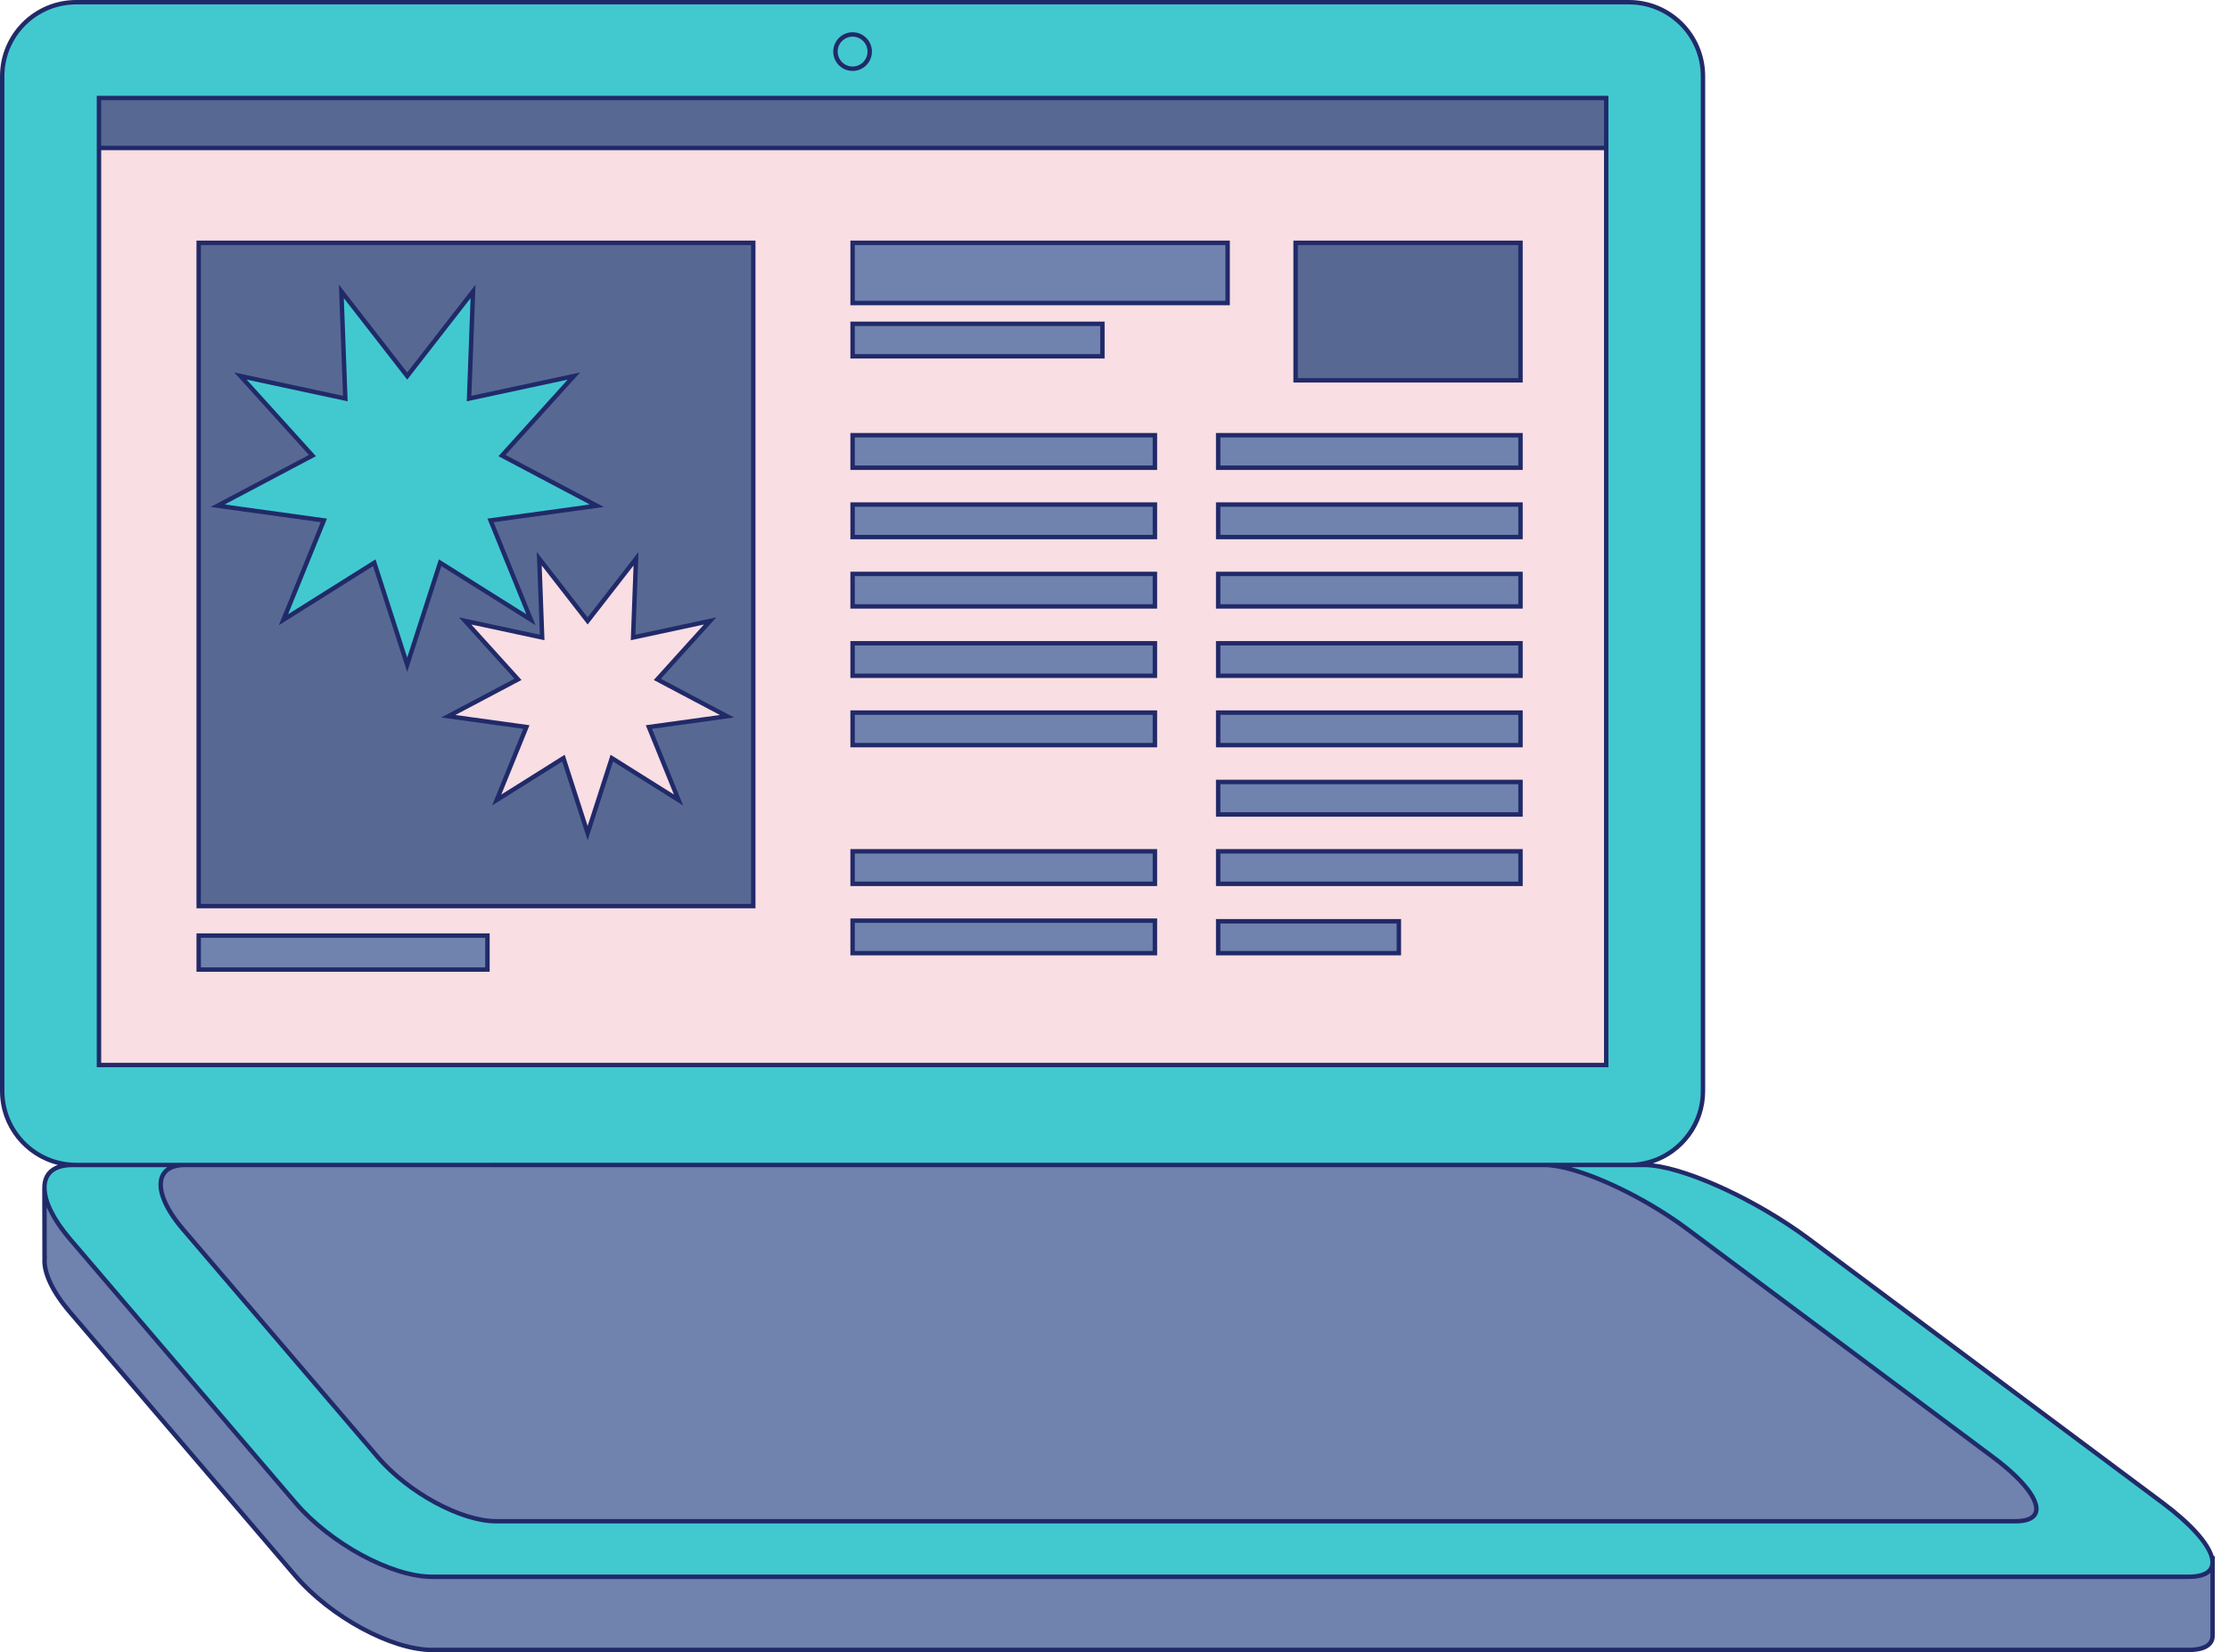 <?xml version="1.0" encoding="UTF-8" standalone="no"?><svg xmlns="http://www.w3.org/2000/svg" xmlns:xlink="http://www.w3.org/1999/xlink" fill="#212a69" height="373" preserveAspectRatio="xMidYMid meet" version="1" viewBox="0.0 0.0 503.2 373.0" width="503.2" zoomAndPan="magnify"><g id="change1_1"><path d="M362.605,22.126H22.343v218.326h340.262V22.126z" fill="#f9dee3"/></g><g id="change2_1"><path d="M488.232,339.307L408.323,279.7c-12.374-9.215-29.015-16.685-37.165-16.685h-3.394 c9.215,0,16.685-7.47,16.685-16.685V17.184c0-9.215-7.47-16.685-16.685-16.685H17.184c-9.215,0-16.685,7.47-16.685,16.685v229.147 c0,9.215,7.47,16.685,16.685,16.685H16.3c-8.15,0-8.393,7.47-0.538,16.685l50.96,59.607c7.9,9.215,21.692,16.685,30.8,16.685 h396.546C503.176,355.991,500.565,348.521,488.232,339.307z M362.605,240.451H22.343V22.126h340.262V240.451z M49.128,114.174 l21.399-11.32L54.29,84.898l23.669,5.084L77.063,65.79l14.864,19.108L106.79,65.79l-0.896,24.192l23.669-5.084l-16.237,17.956 l21.399,11.32l-23.98,3.318l9.117,22.426l-20.503-12.872l-7.432,23.04l-7.432-23.04l-20.503,12.872l9.117-22.426L49.128,114.174z" fill="#42c9cf"/></g><g id="change3_1"><path d="M110.04,218.902H44.856v-7.68h65.184V218.902z M260.725,98.255h-68.251v7.341h68.251V98.255z M260.725,113.913h-68.251v7.341h68.251V113.913z M260.725,129.57h-68.251v7.341h68.251V129.57z M260.725,145.228h-68.251v7.341 h68.251V145.228z M260.725,160.885h-68.251v7.341h68.251V160.885z M260.725,192.2h-68.251v7.341h68.251V192.2z M260.725,207.858 h-68.251v7.341h68.251V207.858z M343.257,98.255h-68.251v7.341h68.251V98.255z M343.257,113.913h-68.251v7.341h68.251V113.913z M343.257,129.57h-68.251v7.341h68.251V129.57z M343.257,145.228h-68.251v7.341h68.251V145.228z M343.257,160.885h-68.251v7.341 h68.251V160.885z M343.257,176.543h-68.251v7.341h68.251V176.543z M343.257,192.2h-68.251v7.341h68.251V192.2z M275.006,215.199 h40.79v-7.201h-40.79V215.199z M277.139,54.824h-84.665v13.593h84.665V54.824z M248.87,73.105h-56.396v7.341h56.396V73.105z M499.388,351.812c0.57,2.599-1.135,4.179-5.319,4.179H97.522c-9.108,0-22.899-7.47-30.8-16.685L15.762,279.7 c-4.474-5.248-6.312-9.925-5.567-12.983l-0.17-0.083l0.034,17.376l0.018,0.004c-0.298,3.046,1.573,7.378,5.684,12.2l50.96,59.607 c7.9,9.215,21.692,16.685,30.8,16.685h396.546c3.697,0,5.463-1.231,5.431-3.31h0.001v-17.383H499.388z M85.328,329.014 c6.835,7.972,18.766,14.434,26.645,14.434h343.051c7.879,0,5.62-6.462-5.049-14.434l-69.129-51.565 c-10.704-7.972-25.101-14.434-32.151-14.434H41.708c-7.05,0-7.261,6.462-0.465,14.434L85.328,329.014z" fill="#7082ae"/></g><g id="change4_1"><path d="M44.856,204.57H170.05V54.824H44.856V204.57z M160.321,140.186l-11.934,13.197l15.728,8.32l-17.625,2.439 l6.7,16.483l-15.069-9.461l-5.462,16.934l-5.462-16.934l-15.069,9.461l6.7-16.483l-17.625-2.439l15.728-8.32l-11.934-13.197 l17.396,3.736l-0.659-17.781l10.924,14.044l10.924-14.044l-0.659,17.781L160.321,140.186z M54.29,84.898l23.669,5.084L77.063,65.79 l14.864,19.108L106.79,65.79l-0.896,24.192l23.669-5.084l-16.237,17.956l21.399,11.32l-23.98,3.318l9.117,22.426l-20.503-12.872 l-7.432,23.04l-7.432-23.04l-20.503,12.872l9.117-22.426l-23.98-3.318l21.399-11.32L54.29,84.898z M292.484,54.824h50.772v31.04 h-50.772V54.824z M362.605,22.126v11.28H22.343v-11.28H362.605z" fill="#576993"/></g><g id="change5_1"><path d="M363.105,240.951V21.627h-0.001H21.844v219.324H363.105L363.105,240.951z M362.106,22.625v10.282H22.842V22.625H362.106z M22.842,239.952V33.904h339.264v206.048H22.842z M499.759,351.314c-0.951-3.262-4.899-7.677-11.229-12.407L408.622,279.3 c-11.486-8.553-26.712-15.633-35.452-16.656c6.834-2.271,11.777-8.726,11.777-16.313V17.184C384.948,7.709,377.239,0,367.764,0 H17.184C7.709,0,0,7.709,0,17.184V246.33c0,8.049,5.562,14.824,13.045,16.68c-1.709,0.609-2.576,1.68-3.014,2.63 c-0.312,0.676-0.468,1.445-0.488,2.282l-0.004,0c-0.004,0.153-0.004,0.308,0.001,0.466H9.53l0.031,15.622l0.006,0.126 c-0.241,3.318,1.818,7.711,5.816,12.402l50.96,59.606c7.97,9.297,21.957,16.86,31.179,16.86h396.546c2.376,0,4.07-0.496,5.033-1.474 c0.61-0.618,0.912-1.406,0.899-2.335v-17.882H499.759z M0.998,246.33V17.184c0-8.925,7.261-16.186,16.186-16.186h350.58 c8.924,0,16.185,7.261,16.185,16.186V246.33c0,8.925-7.261,16.186-16.185,16.186H17.184C8.259,262.517,0.998,255.256,0.998,246.33z M348.694,263.515c6.95,0,21.24,6.43,31.853,14.334l69.129,51.566c7.92,5.918,10.039,10.095,9.448,11.874 c-0.456,1.373-2.482,1.662-4.101,1.662h-343.05c-7.742,0-19.524-6.397-26.266-14.26l-44.085-51.565 c-3.914-4.591-5.608-8.838-4.532-11.36c0.573-1.341,1.964-2.114,4.025-2.234l-0.001-0.017H348.694z M10.937,266.059 c0.768-1.665,2.623-2.545,5.363-2.545h0.884H37.74c-0.826,0.548-1.302,1.238-1.567,1.859c-1.247,2.921,0.463,7.44,4.691,12.4 l44.086,51.566c6.906,8.055,19.029,14.608,27.024,14.608h343.05c3.528,0,4.693-1.275,5.048-2.345 c0.944-2.843-2.718-7.698-9.799-12.988l-69.129-51.567c-8.27-6.158-18.772-11.422-26.433-13.533h13.054h3.394 c8.048,0,24.588,7.44,36.868,16.585l79.908,59.606c6.12,4.573,10.099,8.995,10.912,11.968l0.039,0.177 c0.009,0.037,0.013,0.072,0.021,0.109c0.043,0.204,0.07,0.4,0.081,0.587c0.002,0.033,0.001,0.064,0.001,0.096 c0.005,0.168-0.003,0.329-0.026,0.482c-0.007,0.045-0.018,0.089-0.027,0.133c-0.026,0.128-0.061,0.251-0.107,0.367 c-0.036,0.09-0.083,0.172-0.131,0.254c-0.047,0.082-0.089,0.167-0.147,0.242c-0.102,0.13-0.217,0.25-0.347,0.358 c-0.053,0.044-0.116,0.083-0.175,0.124c-0.095,0.067-0.193,0.13-0.297,0.187c-0.078,0.043-0.158,0.084-0.243,0.123 c-0.101,0.046-0.208,0.088-0.316,0.127c-0.089,0.033-0.175,0.068-0.271,0.097c-0.133,0.041-0.271,0.073-0.409,0.105 c-0.135,0.032-0.273,0.061-0.418,0.087c-0.165,0.029-0.331,0.058-0.499,0.078c-0.123,0.015-0.256,0.023-0.385,0.034 c-0.12,0.01-0.241,0.023-0.36,0.029c-0.245,0.013-0.499,0.021-0.763,0.021H97.522c-8.969,0-22.616-7.406-30.421-16.51 l-50.959-59.605c-0.41-0.481-0.79-0.956-1.157-1.429c-0.085-0.11-0.171-0.219-0.254-0.328c-0.344-0.453-0.671-0.903-0.975-1.346 c-0.062-0.09-0.119-0.179-0.179-0.269c-0.271-0.405-0.527-0.806-0.763-1.202c-0.042-0.07-0.087-0.141-0.128-0.211 c-0.265-0.453-0.505-0.899-0.722-1.336c-0.029-0.057-0.056-0.114-0.084-0.171c-0.921-1.9-1.387-3.642-1.344-5.131l-0.016,0 C10.543,267.254,10.679,266.619,10.937,266.059z M499.001,369.204c0.01,0.668-0.189,1.201-0.61,1.628 c-0.758,0.769-2.252,1.175-4.322,1.175H97.522c-8.968,0-22.615-7.407-30.421-16.511L16.142,295.89 c-3.833-4.497-5.863-8.809-5.567-11.828l0.025-0.446l-0.042-0.009l-0.021-11.086c0.439,1.056,1.025,2.164,1.738,3.303 c0.002,0.003,0.004,0.006,0.006,0.009c0.2,0.319,0.41,0.641,0.631,0.965c0.019,0.029,0.038,0.057,0.058,0.086 c0.202,0.295,0.414,0.592,0.633,0.89c0.04,0.055,0.078,0.109,0.119,0.164c0.206,0.278,0.422,0.557,0.643,0.838 c0.055,0.07,0.107,0.14,0.164,0.211c0.275,0.344,0.559,0.69,0.855,1.037l50.96,59.606c7.97,9.296,21.957,16.859,31.179,16.859 h396.546c0.272,0,0.529-0.008,0.777-0.02c0.091-0.005,0.177-0.013,0.266-0.019c0.151-0.011,0.301-0.022,0.443-0.037 c0.107-0.011,0.21-0.026,0.313-0.04c0.115-0.016,0.227-0.033,0.336-0.051c0.108-0.019,0.215-0.038,0.319-0.06 c0.093-0.019,0.18-0.041,0.268-0.063c0.106-0.026,0.213-0.051,0.314-0.08c0.062-0.018,0.117-0.039,0.176-0.058 c0.187-0.06,0.364-0.127,0.532-0.2c0.07-0.031,0.141-0.061,0.207-0.094c0.076-0.037,0.151-0.076,0.222-0.116 c0.087-0.048,0.168-0.098,0.246-0.149c0.05-0.033,0.103-0.064,0.15-0.099c0.118-0.084,0.223-0.172,0.322-0.261 c0.012-0.011,0.028-0.021,0.04-0.033L499.001,369.204z M191.975,215.698h69.249v-8.34h-69.249V215.698z M192.973,208.357h67.253 v6.344h-67.253V208.357z M44.357,219.401h66.183v-8.678H44.357V219.401z M45.355,211.721h64.187v6.682H45.355V211.721z M277.638,54.324h-85.663v14.59h85.663V54.324z M276.64,67.917h-83.667V55.322h83.667V67.917z M249.37,72.606h-57.395v8.339h57.395 V72.606z M248.372,79.947h-55.398v-6.343h55.398V79.947z M191.975,121.753h69.249v-8.339h-69.249V121.753z M192.973,114.412h67.253 v6.343h-67.253V114.412z M274.506,137.411h69.249v-8.339h-69.249V137.411z M275.504,130.069h67.253v6.343h-67.253V130.069z M191.975,137.411h69.249v-8.339h-69.249V137.411z M192.973,130.069h67.253v6.343h-67.253V130.069z M191.975,200.041h69.249v-8.339 h-69.249V200.041z M192.973,192.699h67.253v6.343h-67.253V192.699z M274.506,215.698h41.787v-8.199h-41.787V215.698z M275.504,208.497h39.791v6.203h-39.791V208.497z M191.975,106.096h69.249v-8.339h-69.249V106.096z M192.973,98.755h67.253v6.343 h-67.253V98.755z M274.506,184.383h69.249v-8.339h-69.249V184.383z M275.504,177.042h67.253v6.343h-67.253V177.042z M274.506,153.068h69.249v-8.339h-69.249V153.068z M275.504,145.727h67.253v6.343h-67.253V145.727z M274.506,200.041h69.249v-8.339 h-69.249V200.041z M275.504,192.699h67.253v6.343h-67.253V192.699z M274.506,168.725h69.249v-8.339h-69.249V168.725z M275.504,161.384h67.253v6.343h-67.253V161.384z M274.506,106.096h69.249v-8.339h-69.249V106.096z M275.504,98.755h67.253v6.343 h-67.253V98.755z M274.506,121.753h69.249v-8.339h-69.249V121.753z M275.504,114.412h67.253v6.343h-67.253V114.412z M191.975,168.725h69.249v-8.339h-69.249V168.725z M192.973,161.384h67.253v6.343h-67.253V161.384z M191.975,153.068h69.249v-8.339 h-69.249V153.068z M192.973,145.727h67.253v6.343h-67.253V145.727z M291.985,86.363h51.77V54.324h-51.77V86.363z M292.983,55.322 h49.774v30.042h-49.774V55.322z M44.357,205.069h126.193V54.324H44.357V205.069z M45.355,55.322h124.197v148.749H45.355V55.322z M149.187,153.242l12.542-13.869l-18.282,3.926l0.693-18.685l-11.48,14.759l-11.48-14.759l0.692,18.685l-18.281-3.926l12.541,13.869 l-16.528,8.743l18.522,2.563l-7.042,17.321l15.836-9.942l5.74,17.795l5.74-17.795l15.835,9.942l-7.041-17.321l18.522-2.563 L149.187,153.242z M152.145,179.379l-14.301-8.979l-5.184,16.071l-5.184-16.071l-14.302,8.979l6.359-15.644l-16.728-2.315 l14.927-7.896l-11.326-12.526l16.51,3.546l-0.625-16.876l10.368,13.33l10.368-13.329l-0.626,16.875l16.511-3.546l-11.326,12.526 l14.927,7.896l-16.727,2.315L152.145,179.379z M120.906,141.164l-9.458-23.265l24.877-3.442l-22.199-11.744l16.844-18.627 l-24.554,5.274l0.93-25.096L91.926,84.086l-15.42-19.823l0.93,25.096l-24.554-5.274l16.844,18.627l-22.199,11.744l24.877,3.442 l-9.458,23.265l21.269-13.354l7.71,23.901l7.71-23.901L120.906,141.164z M91.926,148.46l-7.154-22.177l-19.735,12.391l8.775-21.588 l-23.083-3.194l20.598-10.897L55.698,85.711l22.784,4.894l-0.863-23.287l14.308,18.394l14.307-18.394l-0.863,23.287l22.784-4.894 l-15.629,17.284l20.598,10.897l-23.083,3.194l8.775,21.588l-19.735-12.391L91.926,148.46z M192.474,16.014 c2.408,0,4.368-1.959,4.368-4.368c0-2.408-1.959-4.368-4.368-4.368c-2.409,0-4.368,1.959-4.368,4.368 C188.106,14.055,190.066,16.014,192.474,16.014z M192.474,8.276c1.858,0,3.37,1.512,3.37,3.37s-1.512,3.37-3.37,3.37 c-1.858,0-3.37-1.512-3.37-3.37S190.616,8.276,192.474,8.276z" fill="inherit"/></g></svg>